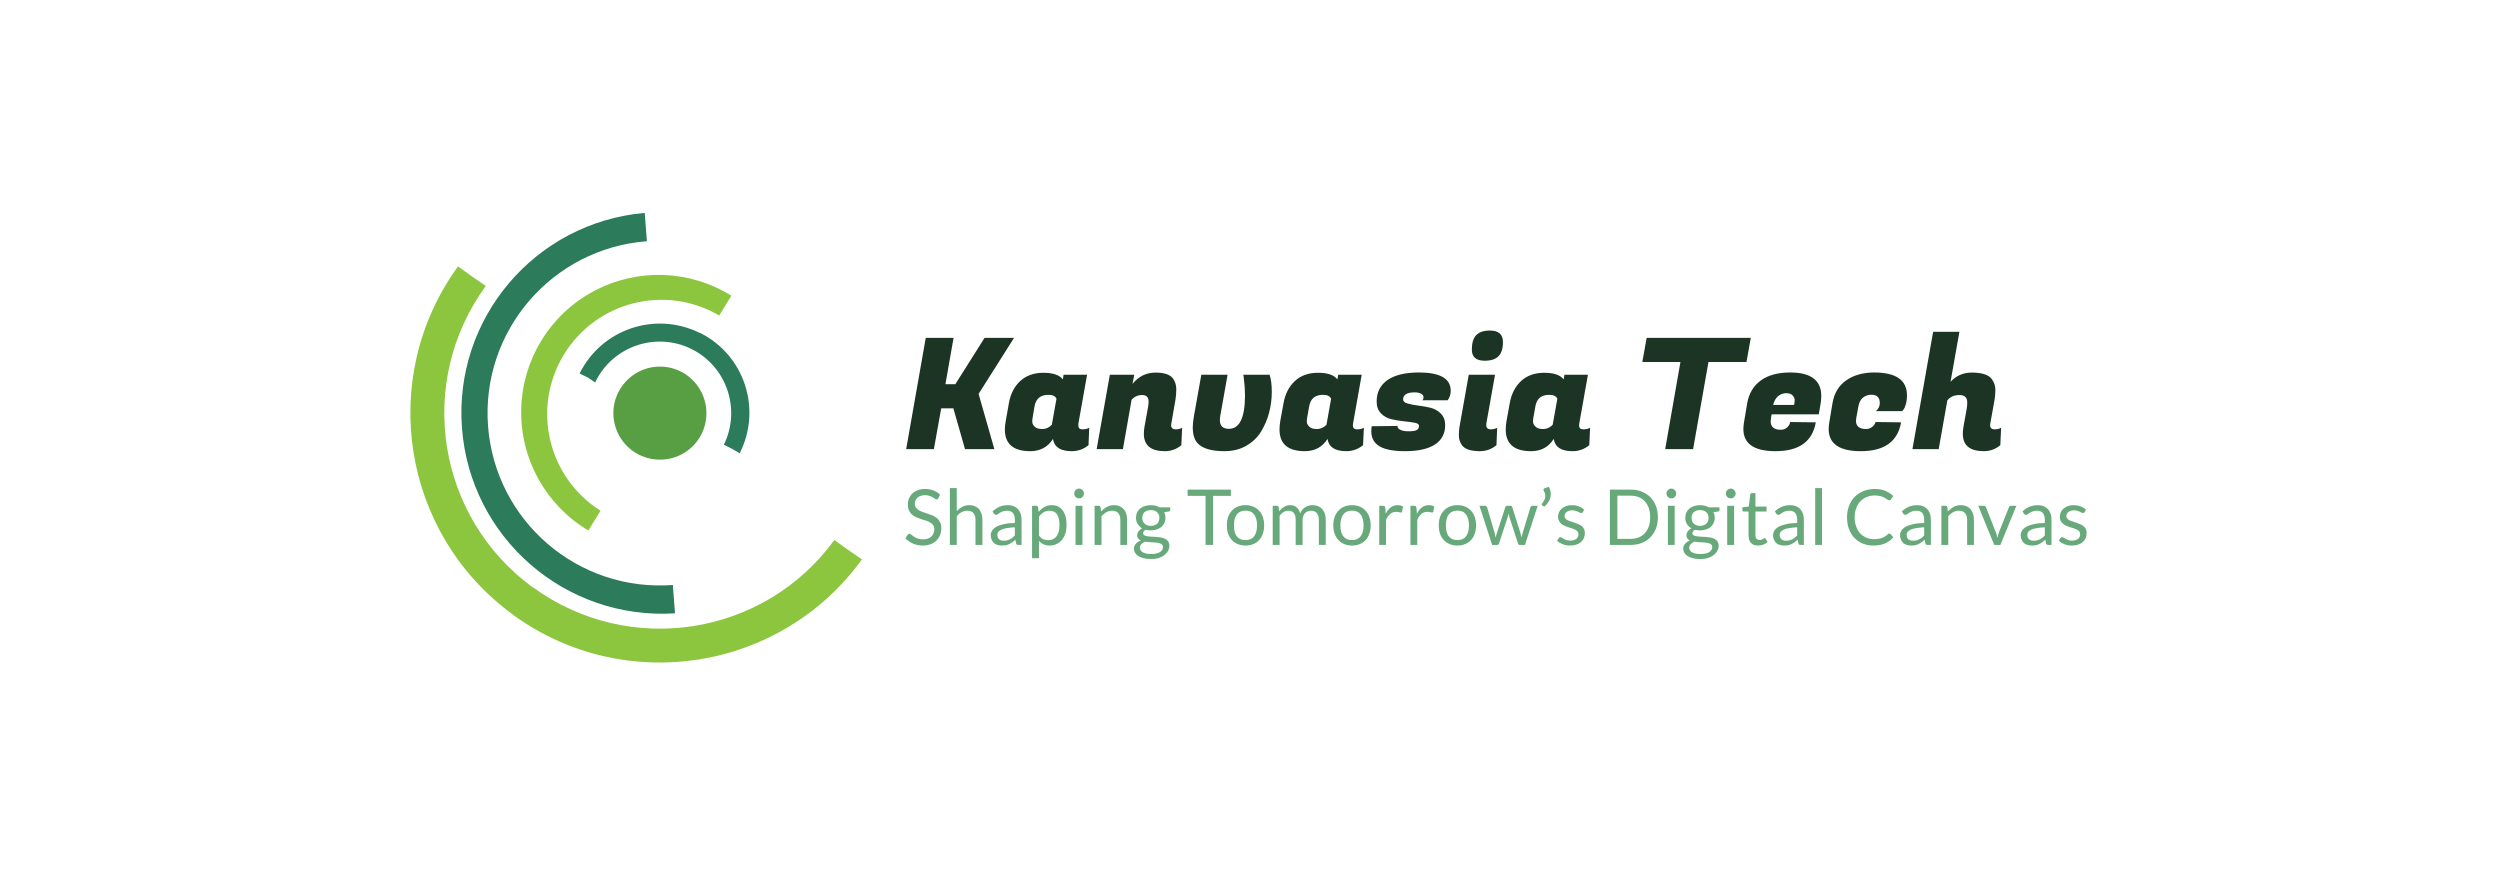 <svg xmlns="http://www.w3.org/2000/svg" version="1.1" xmlns:xlink="http://www.w3.org/1999/xlink" viewBox="0 0 18.371 6.433"><g transform="matrix(0.757,0,0,0.757,6.637,2.429)"><g transform="matrix(1,0,0,1,0,0)" clip-path="url(#SvgjsClipPath63200)"><g clip-path="url(#SvgjsClipPath63198e4554142-c073-4de6-a897-356ac373d0d2)"><path d="M -0.399 2.222 L -0.403 2.225 C -1.188 3.305 -2.7 3.546 -3.782 2.763 L -3.782 2.763 L -3.785 2.76 C -4.866 1.975 -5.107 0.463 -4.324 -0.619 L -4.324 -0.619 L -4.321 -0.623 L -4.19 -0.528 L -4.053 -0.434 L -4.053 -0.431 C -4.733 0.503 -4.529 1.811 -3.596 2.493 L -3.596 2.493 L -3.593 2.493 C -2.659 3.172 -1.351 2.968 -0.67 2.036 L -0.67 2.036 L -0.67 2.032 L -0.538 2.127 Z" fill="#8cc63e" transform="matrix(1,0,0,1,0,0)" fill-rule="evenodd"></path></g><g clip-path="url(#SvgjsClipPath63198e4554142-c073-4de6-a897-356ac373d0d2)"><path d="M -2.671 0.473 C -2.804 0.598 -2.849 0.791 -2.784 0.962 C -2.719 1.133 -2.558 1.248 -2.375 1.253 C -2.192 1.259 -2.024 1.154 -1.949 0.987 C -1.875 0.82 -1.908 0.625 -2.033 0.492 C -2.115 0.404 -2.228 0.353 -2.348 0.35 C -2.468 0.346 -2.584 0.391 -2.671 0.473 Z" fill="#589f43" transform="matrix(1,0,0,1,0,0)" fill-rule="evenodd"></path></g><g clip-path="url(#SvgjsClipPath63198e4554142-c073-4de6-a897-356ac373d0d2)"><path d="M -2.215 2.745 C -3.28 2.813 -4.202 2.012 -4.283 0.947 C -4.364 -0.118 -3.573 -1.049 -2.509 -1.142 L -2.488 -0.867 C -3.409 -0.797 -4.099 0.006 -4.03 0.927 C -3.96 1.849 -3.157 2.539 -2.236 2.47 Z" fill="#2c7b5b" transform="matrix(1,0,0,1,0,0)" fill-rule="evenodd"></path></g><g clip-path="url(#SvgjsClipPath63198e4554142-c073-4de6-a897-356ac373d0d2)"><path d="M -3.056 1.941 C -3.469 1.696 -3.718 1.247 -3.708 0.767 C -3.699 0.287 -3.432 -0.151 -3.01 -0.379 C -2.588 -0.608 -2.075 -0.592 -1.668 -0.338 L -1.786 -0.146 C -2.308 -0.452 -2.979 -0.283 -3.294 0.234 C -3.609 0.752 -3.45 1.426 -2.938 1.749 Z" fill="#8cc63e" transform="matrix(1,0,0,1,0,0)" fill-rule="evenodd"></path></g><g clip-path="url(#SvgjsClipPath63198e4554142-c073-4de6-a897-356ac373d0d2)"><path d="M -2.99 0.504 L -3.063 0.455 L -3.141 0.417 C -2.929 -0.013 -2.408 -0.19 -1.977 0.022 L -1.973 0.022 C -1.545 0.235 -1.371 0.754 -1.583 1.183 L -1.583 1.187 L -1.586 1.192 L -1.663 1.147 L -1.741 1.109 C -1.572 0.764 -1.713 0.348 -2.057 0.178 L -2.057 0.178 C -2.401 0.01 -2.817 0.151 -2.986 0.495 L -2.986 0.499 Z" fill="#2c7b5b" transform="matrix(1,0,0,1,0,0)" fill-rule="evenodd"></path></g></g><g><path d="M 1.076 0.071 L 0.732 0.615 L 0.885 1.151 L 0.6 1.151 L 0.487 0.755 L 0.369 0.755 L 0.298 1.151 L 0.029 1.151 L 0.219 0.071 L 0.489 0.071 L 0.41 0.521 L 0.506 0.521 L 0.79 0.071 L 1.076 0.071 M 1.7 0.92 Q 1.7 0.959 1.739 0.959 Q 1.779 0.959 1.806 0.944 L 1.799 1.113 Q 1.727 1.171 1.637 1.171 Q 1.472 1.171 1.454 1.052 Q 1.379 1.171 1.233 1.171 Q 0.987 1.171 0.987 0.96 Q 0.987 0.924 0.995 0.881 L 1.026 0.705 Q 1.05 0.57 1.136 0.49 Q 1.223 0.41 1.361 0.41 Q 1.5 0.41 1.55 0.474 L 1.557 0.429 L 1.785 0.429 L 1.701 0.902 Q 1.7 0.911 1.7 0.92 M 1.256 0.848 Q 1.253 0.861 1.253 0.885 Q 1.253 0.909 1.275 0.932 Q 1.298 0.956 1.351 0.956 Q 1.404 0.956 1.443 0.914 L 1.488 0.662 Q 1.472 0.624 1.41 0.624 Q 1.295 0.624 1.275 0.735 L 1.256 0.848 M 2.382 0.69 Q 2.382 0.626 2.32 0.626 Q 2.258 0.626 2.217 0.672 L 2.133 1.151 L 1.878 1.151 L 2.006 0.429 L 2.243 0.429 L 2.226 0.518 Q 2.315 0.408 2.45 0.408 Q 2.585 0.408 2.625 0.474 Q 2.651 0.516 2.651 0.57 Q 2.651 0.624 2.643 0.671 L 2.603 0.902 Q 2.601 0.911 2.601 0.918 Q 2.601 0.959 2.646 0.959 Q 2.681 0.959 2.708 0.944 L 2.7 1.113 Q 2.63 1.171 2.54 1.171 Q 2.336 1.171 2.336 1.001 Q 2.336 0.971 2.342 0.936 L 2.378 0.737 Q 2.382 0.71 2.382 0.69 M 3.557 0.429 Q 3.578 0.492 3.578 0.596 Q 3.578 0.701 3.552 0.797 Q 3.527 0.893 3.475 0.979 Q 3.423 1.065 3.331 1.118 Q 3.239 1.171 3.119 1.171 Q 2.931 1.171 2.859 1.095 Q 2.811 1.044 2.811 0.939 Q 2.811 0.89 2.823 0.827 L 2.894 0.429 L 3.149 0.429 L 3.078 0.828 Q 3.074 0.851 3.074 0.869 Q 3.074 0.954 3.162 0.954 Q 3.318 0.954 3.318 0.627 Q 3.318 0.551 3.306 0.458 L 3.302 0.429 L 3.557 0.429 M 4.365 0.92 Q 4.365 0.959 4.405 0.959 Q 4.445 0.959 4.472 0.944 L 4.464 1.113 Q 4.392 1.171 4.302 1.171 Q 4.137 1.171 4.119 1.052 Q 4.044 1.171 3.899 1.171 Q 3.653 1.171 3.653 0.96 Q 3.653 0.924 3.66 0.881 L 3.692 0.705 Q 3.716 0.57 3.802 0.49 Q 3.888 0.41 4.027 0.41 Q 4.166 0.41 4.215 0.474 L 4.223 0.429 L 4.451 0.429 L 4.367 0.902 Q 4.365 0.911 4.365 0.92 M 3.921 0.848 Q 3.918 0.861 3.918 0.885 Q 3.918 0.909 3.941 0.932 Q 3.963 0.956 4.016 0.956 Q 4.07 0.956 4.109 0.914 L 4.154 0.662 Q 4.137 0.624 4.076 0.624 Q 3.96 0.624 3.941 0.735 L 3.921 0.848 M 5.315 0.585 Q 5.315 0.635 5.285 0.677 L 5.039 0.677 Q 5.051 0.668 5.051 0.647 Q 5.051 0.626 5.027 0.613 Q 5.003 0.6 4.965 0.6 Q 4.853 0.6 4.853 0.669 Q 4.853 0.696 4.895 0.708 Q 4.937 0.72 4.997 0.728 Q 5.057 0.735 5.117 0.749 Q 5.177 0.764 5.219 0.806 Q 5.261 0.848 5.261 0.918 Q 5.261 1.042 5.161 1.107 Q 5.061 1.171 4.871 1.171 Q 4.68 1.171 4.604 1.11 Q 4.544 1.062 4.544 0.978 Q 4.544 0.954 4.548 0.929 L 4.799 0.926 Q 4.796 0.947 4.823 0.962 Q 4.851 0.978 4.905 0.978 Q 4.959 0.978 4.983 0.967 Q 5.007 0.956 5.007 0.924 Q 5.007 0.903 4.965 0.895 Q 4.923 0.887 4.862 0.881 Q 4.802 0.875 4.741 0.861 Q 4.68 0.848 4.638 0.804 Q 4.596 0.761 4.596 0.69 Q 4.596 0.554 4.702 0.48 Q 4.808 0.407 5.007 0.407 Q 5.315 0.407 5.315 0.585 M 5.705 0.959 Q 5.739 0.959 5.766 0.944 L 5.759 1.113 Q 5.688 1.171 5.598 1.171 Q 5.462 1.171 5.421 1.109 Q 5.394 1.067 5.394 1.019 Q 5.394 0.972 5.4 0.936 L 5.49 0.429 L 5.745 0.429 L 5.661 0.902 Q 5.66 0.911 5.66 0.918 Q 5.66 0.959 5.705 0.959 M 5.52 0.185 Q 5.52 0.089 5.563 0.044 Q 5.606 0 5.696 0 Q 5.822 0 5.822 0.111 Q 5.822 0.206 5.779 0.249 Q 5.736 0.293 5.645 0.293 Q 5.52 0.293 5.52 0.185 M 6.561 0.92 Q 6.561 0.959 6.601 0.959 Q 6.641 0.959 6.668 0.944 L 6.66 1.113 Q 6.588 1.171 6.498 1.171 Q 6.333 1.171 6.315 1.052 Q 6.24 1.171 6.095 1.171 Q 5.849 1.171 5.849 0.96 Q 5.849 0.924 5.856 0.881 L 5.888 0.705 Q 5.912 0.57 5.998 0.49 Q 6.084 0.41 6.223 0.41 Q 6.362 0.41 6.411 0.474 L 6.419 0.429 L 6.647 0.429 L 6.563 0.902 Q 6.561 0.911 6.561 0.92 M 6.117 0.848 Q 6.114 0.861 6.114 0.885 Q 6.114 0.909 6.137 0.932 Q 6.159 0.956 6.212 0.956 Q 6.266 0.956 6.305 0.914 L 6.35 0.662 Q 6.333 0.624 6.272 0.624 Q 6.156 0.624 6.137 0.735 L 6.117 0.848 M 8.186 0.305 L 7.817 0.305 L 7.668 1.151 L 7.397 1.151 L 7.545 0.305 L 7.175 0.305 L 7.217 0.071 L 8.228 0.071 L 8.186 0.305 M 8.468 1.171 Q 8.156 1.171 8.156 0.956 Q 8.156 0.926 8.162 0.891 L 8.193 0.705 Q 8.219 0.561 8.326 0.484 Q 8.433 0.407 8.61 0.407 Q 8.912 0.407 8.912 0.635 Q 8.912 0.668 8.906 0.707 L 8.888 0.813 L 8.43 0.813 L 8.424 0.848 Q 8.421 0.866 8.421 0.881 Q 8.421 0.963 8.519 0.963 Q 8.555 0.963 8.58 0.941 Q 8.606 0.918 8.61 0.888 L 8.859 0.891 Q 8.81 1.171 8.468 1.171 M 8.648 0.722 Q 8.654 0.696 8.654 0.674 Q 8.654 0.653 8.634 0.63 Q 8.615 0.608 8.572 0.608 Q 8.529 0.608 8.494 0.636 Q 8.459 0.665 8.445 0.722 L 8.648 0.722 M 9.296 1.171 Q 8.984 1.171 8.984 0.956 Q 8.984 0.926 8.99 0.891 L 9.021 0.705 Q 9.045 0.561 9.152 0.485 Q 9.26 0.408 9.425 0.407 Q 9.744 0.407 9.744 0.629 Q 9.744 0.677 9.733 0.715 Q 9.722 0.753 9.71 0.767 L 9.698 0.782 L 9.443 0.782 Q 9.48 0.749 9.48 0.704 Q 9.48 0.623 9.399 0.623 Q 9.351 0.623 9.317 0.651 Q 9.282 0.679 9.272 0.738 L 9.252 0.848 Q 9.249 0.863 9.249 0.876 Q 9.249 0.956 9.348 0.956 Q 9.381 0.956 9.407 0.935 Q 9.434 0.914 9.438 0.888 L 9.687 0.891 Q 9.638 1.171 9.296 1.171 M 10.596 0.959 Q 10.631 0.959 10.658 0.944 L 10.65 1.113 Q 10.58 1.171 10.49 1.171 Q 10.286 1.171 10.286 1.001 Q 10.286 0.971 10.292 0.936 L 10.325 0.752 Q 10.329 0.725 10.329 0.698 Q 10.329 0.626 10.253 0.626 Q 10.178 0.626 10.136 0.677 L 10.052 1.151 L 9.797 1.151 L 9.998 0.012 L 10.253 0.012 L 10.167 0.497 Q 10.25 0.408 10.374 0.408 Q 10.526 0.408 10.571 0.476 Q 10.602 0.521 10.602 0.576 Q 10.602 0.632 10.593 0.678 L 10.553 0.902 Q 10.551 0.911 10.551 0.918 Q 10.551 0.959 10.596 0.959" fill="#1c3423" fill-rule="nonzero"></path></g><g><path d="M 0.341 1.628 Q 0.337 1.634 0.333 1.636 Q 0.33 1.639 0.324 1.639 Q 0.317 1.639 0.309 1.633 Q 0.3 1.626 0.287 1.619 Q 0.275 1.611 0.256 1.605 Q 0.238 1.598 0.212 1.598 Q 0.188 1.598 0.169 1.605 Q 0.15 1.611 0.138 1.623 Q 0.125 1.634 0.119 1.649 Q 0.113 1.664 0.113 1.682 Q 0.113 1.704 0.124 1.719 Q 0.135 1.734 0.153 1.745 Q 0.171 1.755 0.194 1.763 Q 0.217 1.77 0.241 1.779 Q 0.266 1.787 0.289 1.797 Q 0.312 1.808 0.33 1.823 Q 0.348 1.839 0.359 1.862 Q 0.37 1.885 0.37 1.918 Q 0.37 1.953 0.358 1.984 Q 0.346 2.015 0.323 2.038 Q 0.3 2.061 0.266 2.074 Q 0.233 2.087 0.19 2.087 Q 0.138 2.087 0.095 2.068 Q 0.052 2.049 0.022 2.017 L 0.043 1.983 Q 0.046 1.979 0.05 1.976 Q 0.054 1.973 0.06 1.973 Q 0.068 1.973 0.078 1.981 Q 0.088 1.99 0.103 2 Q 0.118 2.01 0.14 2.019 Q 0.161 2.027 0.192 2.027 Q 0.218 2.027 0.239 2.02 Q 0.259 2.013 0.273 2 Q 0.287 1.987 0.294 1.969 Q 0.302 1.951 0.302 1.929 Q 0.302 1.904 0.291 1.889 Q 0.28 1.873 0.262 1.863 Q 0.244 1.852 0.221 1.845 Q 0.198 1.838 0.173 1.83 Q 0.149 1.822 0.126 1.812 Q 0.103 1.802 0.085 1.786 Q 0.067 1.77 0.056 1.746 Q 0.045 1.721 0.045 1.686 Q 0.045 1.657 0.056 1.631 Q 0.067 1.604 0.088 1.583 Q 0.109 1.563 0.14 1.55 Q 0.171 1.538 0.211 1.538 Q 0.256 1.538 0.293 1.552 Q 0.33 1.566 0.358 1.593 L 0.341 1.628 M 0.453 2.081 L 0.453 1.529 L 0.52 1.529 L 0.52 1.752 Q 0.544 1.727 0.574 1.711 Q 0.603 1.695 0.642 1.695 Q 0.673 1.695 0.697 1.706 Q 0.721 1.716 0.737 1.735 Q 0.752 1.754 0.761 1.781 Q 0.769 1.807 0.769 1.839 L 0.769 2.081 L 0.702 2.081 L 0.702 1.839 Q 0.702 1.796 0.683 1.773 Q 0.663 1.749 0.622 1.749 Q 0.593 1.749 0.567 1.763 Q 0.541 1.777 0.52 1.802 L 0.52 2.081 L 0.453 2.081 M 1.149 2.081 L 1.12 2.081 Q 1.11 2.081 1.104 2.078 Q 1.098 2.075 1.096 2.066 L 1.089 2.03 Q 1.074 2.044 1.059 2.055 Q 1.045 2.065 1.029 2.073 Q 1.014 2.08 0.996 2.084 Q 0.978 2.087 0.956 2.087 Q 0.934 2.087 0.915 2.081 Q 0.895 2.075 0.881 2.063 Q 0.867 2.05 0.859 2.031 Q 0.85 2.012 0.85 1.986 Q 0.85 1.964 0.862 1.943 Q 0.875 1.922 0.902 1.906 Q 0.93 1.89 0.975 1.88 Q 1.019 1.869 1.084 1.868 L 1.084 1.838 Q 1.084 1.794 1.065 1.771 Q 1.046 1.749 1.009 1.749 Q 0.984 1.749 0.968 1.755 Q 0.951 1.761 0.939 1.769 Q 0.927 1.776 0.918 1.783 Q 0.909 1.789 0.9 1.789 Q 0.894 1.789 0.889 1.785 Q 0.883 1.782 0.88 1.776 L 0.868 1.755 Q 0.9 1.725 0.936 1.71 Q 0.973 1.695 1.017 1.695 Q 1.049 1.695 1.074 1.705 Q 1.098 1.716 1.115 1.734 Q 1.132 1.753 1.141 1.78 Q 1.149 1.806 1.149 1.838 L 1.149 2.081 M 0.976 2.04 Q 0.994 2.04 1.008 2.037 Q 1.023 2.033 1.036 2.027 Q 1.049 2.02 1.061 2.011 Q 1.072 2.001 1.084 1.989 L 1.084 1.91 Q 1.038 1.912 1.005 1.918 Q 0.973 1.923 0.953 1.933 Q 0.933 1.942 0.923 1.955 Q 0.914 1.968 0.914 1.983 Q 0.914 1.998 0.919 2.009 Q 0.924 2.02 0.932 2.027 Q 0.94 2.034 0.952 2.037 Q 0.963 2.04 0.976 2.04 M 1.251 2.21 L 1.251 1.701 L 1.291 1.701 Q 1.305 1.701 1.309 1.715 L 1.315 1.76 Q 1.339 1.731 1.37 1.713 Q 1.402 1.695 1.442 1.695 Q 1.475 1.695 1.502 1.707 Q 1.528 1.72 1.547 1.744 Q 1.566 1.769 1.576 1.805 Q 1.586 1.842 1.586 1.889 Q 1.586 1.931 1.575 1.967 Q 1.564 2.003 1.543 2.03 Q 1.522 2.056 1.491 2.071 Q 1.46 2.087 1.422 2.087 Q 1.387 2.087 1.362 2.075 Q 1.337 2.063 1.318 2.042 L 1.318 2.21 L 1.251 2.21 M 1.42 1.749 Q 1.388 1.749 1.363 1.764 Q 1.339 1.779 1.318 1.806 L 1.318 1.99 Q 1.336 2.015 1.358 2.025 Q 1.38 2.035 1.407 2.035 Q 1.46 2.035 1.489 1.997 Q 1.517 1.959 1.517 1.889 Q 1.517 1.852 1.511 1.825 Q 1.504 1.799 1.492 1.782 Q 1.479 1.764 1.461 1.757 Q 1.443 1.749 1.42 1.749 M 1.74 1.701 L 1.74 2.081 L 1.673 2.081 L 1.673 1.701 L 1.74 1.701 M 1.755 1.582 Q 1.755 1.592 1.751 1.6 Q 1.747 1.609 1.741 1.615 Q 1.734 1.622 1.725 1.626 Q 1.717 1.629 1.707 1.629 Q 1.697 1.629 1.689 1.626 Q 1.68 1.622 1.674 1.615 Q 1.667 1.609 1.664 1.6 Q 1.66 1.592 1.66 1.582 Q 1.66 1.572 1.664 1.564 Q 1.667 1.555 1.674 1.548 Q 1.68 1.542 1.689 1.538 Q 1.697 1.534 1.707 1.534 Q 1.717 1.534 1.725 1.538 Q 1.734 1.542 1.741 1.548 Q 1.747 1.555 1.751 1.564 Q 1.755 1.572 1.755 1.582 M 1.858 2.081 L 1.858 1.701 L 1.898 1.701 Q 1.912 1.701 1.916 1.715 L 1.921 1.757 Q 1.946 1.729 1.977 1.712 Q 2.007 1.695 2.047 1.695 Q 2.078 1.695 2.102 1.706 Q 2.126 1.716 2.142 1.735 Q 2.158 1.754 2.166 1.781 Q 2.174 1.807 2.174 1.839 L 2.174 2.081 L 2.108 2.081 L 2.108 1.839 Q 2.108 1.796 2.088 1.773 Q 2.068 1.749 2.028 1.749 Q 1.998 1.749 1.973 1.763 Q 1.947 1.777 1.925 1.802 L 1.925 2.081 L 1.858 2.081 M 2.404 1.695 Q 2.428 1.695 2.45 1.701 Q 2.472 1.706 2.489 1.716 L 2.592 1.716 L 2.592 1.741 Q 2.592 1.754 2.577 1.757 L 2.533 1.763 Q 2.546 1.787 2.546 1.817 Q 2.546 1.845 2.536 1.868 Q 2.525 1.89 2.506 1.907 Q 2.487 1.923 2.461 1.931 Q 2.435 1.94 2.404 1.94 Q 2.377 1.94 2.353 1.934 Q 2.341 1.941 2.335 1.95 Q 2.329 1.958 2.329 1.967 Q 2.329 1.98 2.34 1.987 Q 2.351 1.994 2.369 1.997 Q 2.387 2 2.41 2.001 Q 2.433 2.001 2.456 2.003 Q 2.48 2.005 2.503 2.009 Q 2.526 2.013 2.544 2.022 Q 2.562 2.032 2.573 2.048 Q 2.584 2.065 2.584 2.091 Q 2.584 2.115 2.572 2.138 Q 2.559 2.161 2.536 2.179 Q 2.514 2.197 2.481 2.208 Q 2.448 2.218 2.406 2.218 Q 2.364 2.218 2.333 2.21 Q 2.302 2.202 2.281 2.188 Q 2.26 2.174 2.25 2.156 Q 2.24 2.138 2.24 2.118 Q 2.24 2.09 2.258 2.07 Q 2.275 2.05 2.307 2.039 Q 2.29 2.031 2.281 2.019 Q 2.271 2.006 2.271 1.985 Q 2.271 1.977 2.274 1.968 Q 2.277 1.959 2.284 1.95 Q 2.29 1.942 2.299 1.934 Q 2.308 1.926 2.32 1.92 Q 2.292 1.904 2.276 1.878 Q 2.26 1.852 2.26 1.817 Q 2.26 1.79 2.27 1.767 Q 2.281 1.744 2.3 1.728 Q 2.319 1.712 2.346 1.704 Q 2.372 1.695 2.404 1.695 M 2.522 2.102 Q 2.522 2.088 2.514 2.079 Q 2.506 2.07 2.493 2.066 Q 2.479 2.061 2.462 2.059 Q 2.444 2.057 2.425 2.056 Q 2.405 2.055 2.385 2.054 Q 2.365 2.052 2.346 2.049 Q 2.325 2.06 2.312 2.074 Q 2.298 2.089 2.298 2.109 Q 2.298 2.122 2.305 2.133 Q 2.311 2.144 2.325 2.152 Q 2.338 2.16 2.359 2.165 Q 2.379 2.169 2.407 2.169 Q 2.434 2.169 2.455 2.165 Q 2.477 2.16 2.492 2.151 Q 2.506 2.142 2.514 2.129 Q 2.522 2.117 2.522 2.102 M 2.404 1.896 Q 2.424 1.896 2.44 1.89 Q 2.455 1.884 2.466 1.874 Q 2.476 1.864 2.481 1.85 Q 2.487 1.836 2.487 1.819 Q 2.487 1.784 2.465 1.764 Q 2.444 1.743 2.404 1.743 Q 2.364 1.743 2.342 1.764 Q 2.321 1.784 2.321 1.819 Q 2.321 1.836 2.327 1.85 Q 2.332 1.864 2.343 1.874 Q 2.353 1.884 2.368 1.89 Q 2.384 1.896 2.404 1.896 M 3.181 1.544 L 3.181 1.605 L 3.008 1.605 L 3.008 2.081 L 2.935 2.081 L 2.935 1.605 L 2.761 1.605 L 2.761 1.544 L 3.181 1.544 M 3.323 1.695 Q 3.365 1.695 3.398 1.709 Q 3.432 1.723 3.455 1.749 Q 3.479 1.774 3.491 1.81 Q 3.504 1.847 3.504 1.891 Q 3.504 1.936 3.491 1.972 Q 3.479 2.008 3.455 2.034 Q 3.432 2.059 3.398 2.073 Q 3.365 2.087 3.323 2.087 Q 3.281 2.087 3.248 2.073 Q 3.214 2.059 3.191 2.034 Q 3.167 2.008 3.154 1.972 Q 3.142 1.936 3.142 1.891 Q 3.142 1.847 3.154 1.81 Q 3.167 1.774 3.191 1.749 Q 3.214 1.723 3.248 1.709 Q 3.281 1.695 3.323 1.695 M 3.323 2.034 Q 3.379 2.034 3.407 1.997 Q 3.435 1.959 3.435 1.892 Q 3.435 1.824 3.407 1.786 Q 3.379 1.748 3.323 1.748 Q 3.295 1.748 3.274 1.758 Q 3.253 1.767 3.238 1.786 Q 3.224 1.804 3.217 1.831 Q 3.211 1.858 3.211 1.892 Q 3.211 1.925 3.217 1.952 Q 3.224 1.979 3.238 1.997 Q 3.253 2.015 3.274 2.025 Q 3.295 2.034 3.323 2.034 M 3.587 2.081 L 3.587 1.701 L 3.627 1.701 Q 3.641 1.701 3.645 1.715 L 3.649 1.754 Q 3.67 1.728 3.697 1.712 Q 3.723 1.695 3.757 1.695 Q 3.796 1.695 3.82 1.717 Q 3.843 1.738 3.854 1.775 Q 3.862 1.754 3.875 1.739 Q 3.888 1.724 3.904 1.714 Q 3.92 1.704 3.938 1.7 Q 3.956 1.695 3.975 1.695 Q 4.005 1.695 4.028 1.705 Q 4.052 1.715 4.068 1.733 Q 4.084 1.751 4.093 1.778 Q 4.102 1.805 4.102 1.839 L 4.102 2.081 L 4.035 2.081 L 4.035 1.839 Q 4.035 1.795 4.015 1.772 Q 3.996 1.749 3.959 1.749 Q 3.942 1.749 3.928 1.755 Q 3.913 1.76 3.901 1.772 Q 3.89 1.783 3.884 1.8 Q 3.877 1.817 3.877 1.839 L 3.877 2.081 L 3.81 2.081 L 3.81 1.839 Q 3.81 1.794 3.792 1.771 Q 3.774 1.749 3.738 1.749 Q 3.714 1.749 3.692 1.762 Q 3.671 1.775 3.654 1.798 L 3.654 2.081 L 3.587 2.081 M 4.357 1.695 Q 4.399 1.695 4.432 1.709 Q 4.466 1.723 4.489 1.749 Q 4.513 1.774 4.525 1.81 Q 4.538 1.847 4.538 1.891 Q 4.538 1.936 4.525 1.972 Q 4.513 2.008 4.489 2.034 Q 4.466 2.059 4.432 2.073 Q 4.399 2.087 4.357 2.087 Q 4.315 2.087 4.282 2.073 Q 4.248 2.059 4.225 2.034 Q 4.201 2.008 4.188 1.972 Q 4.175 1.936 4.175 1.891 Q 4.175 1.847 4.188 1.81 Q 4.201 1.774 4.225 1.749 Q 4.248 1.723 4.282 1.709 Q 4.315 1.695 4.357 1.695 M 4.357 2.034 Q 4.413 2.034 4.441 1.997 Q 4.469 1.959 4.469 1.892 Q 4.469 1.824 4.441 1.786 Q 4.413 1.748 4.357 1.748 Q 4.328 1.748 4.307 1.758 Q 4.286 1.767 4.272 1.786 Q 4.258 1.804 4.251 1.831 Q 4.244 1.858 4.244 1.892 Q 4.244 1.925 4.251 1.952 Q 4.258 1.979 4.272 1.997 Q 4.286 2.015 4.307 2.025 Q 4.328 2.034 4.357 2.034 M 4.621 2.081 L 4.621 1.701 L 4.659 1.701 Q 4.67 1.701 4.674 1.706 Q 4.678 1.71 4.68 1.72 L 4.684 1.779 Q 4.704 1.739 4.732 1.717 Q 4.761 1.695 4.8 1.695 Q 4.815 1.695 4.828 1.698 Q 4.841 1.702 4.852 1.708 L 4.843 1.758 Q 4.84 1.767 4.831 1.767 Q 4.826 1.767 4.815 1.764 Q 4.804 1.76 4.785 1.76 Q 4.75 1.76 4.727 1.781 Q 4.703 1.801 4.687 1.839 L 4.687 2.081 L 4.621 2.081 M 4.924 2.081 L 4.924 1.701 L 4.962 1.701 Q 4.973 1.701 4.977 1.706 Q 4.981 1.71 4.982 1.72 L 4.987 1.779 Q 5.006 1.739 5.035 1.717 Q 5.064 1.695 5.102 1.695 Q 5.118 1.695 5.131 1.698 Q 5.144 1.702 5.155 1.708 L 5.146 1.758 Q 5.143 1.767 5.134 1.767 Q 5.129 1.767 5.118 1.764 Q 5.107 1.76 5.088 1.76 Q 5.053 1.76 5.029 1.781 Q 5.006 1.801 4.99 1.839 L 4.99 2.081 L 4.924 2.081 M 5.38 1.695 Q 5.422 1.695 5.455 1.709 Q 5.489 1.723 5.512 1.749 Q 5.536 1.774 5.548 1.81 Q 5.561 1.847 5.561 1.891 Q 5.561 1.936 5.548 1.972 Q 5.536 2.008 5.512 2.034 Q 5.489 2.059 5.455 2.073 Q 5.422 2.087 5.38 2.087 Q 5.338 2.087 5.305 2.073 Q 5.271 2.059 5.248 2.034 Q 5.224 2.008 5.211 1.972 Q 5.199 1.936 5.199 1.891 Q 5.199 1.847 5.211 1.81 Q 5.224 1.774 5.248 1.749 Q 5.271 1.723 5.305 1.709 Q 5.338 1.695 5.38 1.695 M 5.38 2.034 Q 5.436 2.034 5.464 1.997 Q 5.492 1.959 5.492 1.892 Q 5.492 1.824 5.464 1.786 Q 5.436 1.748 5.38 1.748 Q 5.352 1.748 5.331 1.758 Q 5.31 1.767 5.296 1.786 Q 5.281 1.804 5.275 1.831 Q 5.268 1.858 5.268 1.892 Q 5.268 1.925 5.275 1.952 Q 5.281 1.979 5.296 1.997 Q 5.31 2.015 5.331 2.025 Q 5.352 2.034 5.38 2.034 M 5.594 1.701 L 5.647 1.701 Q 5.655 1.701 5.66 1.706 Q 5.666 1.71 5.668 1.715 L 5.74 1.96 Q 5.743 1.973 5.746 1.986 Q 5.749 1.998 5.75 2.011 Q 5.753 1.998 5.757 1.986 Q 5.761 1.973 5.765 1.96 L 5.845 1.714 Q 5.847 1.708 5.852 1.704 Q 5.857 1.701 5.864 1.701 L 5.893 1.701 Q 5.9 1.701 5.905 1.704 Q 5.91 1.708 5.912 1.714 L 5.99 1.96 Q 5.994 1.973 5.997 1.986 Q 6.001 1.998 6.004 2.011 Q 6.005 1.998 6.008 1.985 Q 6.011 1.971 6.015 1.96 L 6.089 1.715 Q 6.091 1.709 6.096 1.705 Q 6.101 1.701 6.109 1.701 L 6.159 1.701 L 6.036 2.081 L 5.983 2.081 Q 5.973 2.081 5.969 2.069 L 5.885 1.811 Q 5.882 1.802 5.881 1.794 Q 5.879 1.785 5.877 1.776 Q 5.875 1.785 5.873 1.794 Q 5.871 1.803 5.868 1.811 L 5.783 2.069 Q 5.779 2.081 5.768 2.081 L 5.717 2.081 L 5.594 1.701 M 6.266 1.516 Q 6.277 1.534 6.282 1.552 Q 6.286 1.57 6.286 1.588 Q 6.286 1.622 6.27 1.653 Q 6.253 1.684 6.223 1.71 L 6.203 1.697 Q 6.2 1.695 6.199 1.693 Q 6.198 1.691 6.198 1.688 Q 6.198 1.683 6.202 1.679 Q 6.208 1.672 6.213 1.664 Q 6.219 1.655 6.223 1.646 Q 6.228 1.637 6.231 1.627 Q 6.233 1.617 6.233 1.605 Q 6.233 1.593 6.23 1.581 Q 6.226 1.568 6.217 1.554 Q 6.215 1.55 6.215 1.545 Q 6.215 1.536 6.225 1.532 L 6.266 1.516 M 6.596 1.764 Q 6.591 1.772 6.582 1.772 Q 6.576 1.772 6.569 1.768 Q 6.562 1.764 6.552 1.759 Q 6.542 1.754 6.527 1.75 Q 6.513 1.745 6.494 1.745 Q 6.477 1.745 6.463 1.75 Q 6.45 1.754 6.44 1.761 Q 6.431 1.769 6.426 1.779 Q 6.42 1.789 6.42 1.8 Q 6.42 1.815 6.429 1.825 Q 6.437 1.835 6.451 1.842 Q 6.465 1.849 6.483 1.854 Q 6.5 1.86 6.519 1.866 Q 6.537 1.872 6.555 1.88 Q 6.573 1.887 6.587 1.898 Q 6.6 1.91 6.609 1.926 Q 6.617 1.942 6.617 1.965 Q 6.617 1.991 6.608 2.014 Q 6.599 2.036 6.58 2.052 Q 6.562 2.069 6.535 2.078 Q 6.509 2.087 6.474 2.087 Q 6.434 2.087 6.402 2.074 Q 6.369 2.061 6.347 2.041 L 6.363 2.016 Q 6.366 2.011 6.37 2.008 Q 6.374 2.006 6.381 2.006 Q 6.387 2.006 6.395 2.011 Q 6.402 2.016 6.413 2.022 Q 6.424 2.029 6.439 2.034 Q 6.454 2.039 6.477 2.039 Q 6.497 2.039 6.511 2.034 Q 6.526 2.029 6.536 2.021 Q 6.545 2.012 6.55 2.001 Q 6.555 1.989 6.555 1.977 Q 6.555 1.961 6.546 1.951 Q 6.538 1.94 6.524 1.933 Q 6.51 1.926 6.492 1.92 Q 6.474 1.915 6.456 1.909 Q 6.437 1.903 6.42 1.895 Q 6.402 1.887 6.388 1.876 Q 6.374 1.864 6.366 1.847 Q 6.357 1.83 6.357 1.806 Q 6.357 1.784 6.366 1.764 Q 6.375 1.744 6.392 1.729 Q 6.41 1.713 6.435 1.704 Q 6.46 1.695 6.492 1.695 Q 6.53 1.695 6.559 1.707 Q 6.589 1.719 6.611 1.74 L 6.596 1.764 M 7.326 1.813 Q 7.326 1.873 7.307 1.923 Q 7.288 1.972 7.253 2.007 Q 7.218 2.043 7.169 2.062 Q 7.121 2.081 7.061 2.081 L 6.86 2.081 L 6.86 1.544 L 7.061 1.544 Q 7.121 1.544 7.169 1.563 Q 7.218 1.583 7.253 1.618 Q 7.288 1.653 7.307 1.703 Q 7.326 1.752 7.326 1.813 M 7.251 1.813 Q 7.251 1.763 7.238 1.724 Q 7.224 1.685 7.2 1.658 Q 7.175 1.631 7.14 1.617 Q 7.104 1.603 7.061 1.603 L 6.933 1.603 L 6.933 2.022 L 7.061 2.022 Q 7.104 2.022 7.14 2.008 Q 7.175 1.994 7.2 1.967 Q 7.224 1.94 7.238 1.901 Q 7.251 1.862 7.251 1.813 M 7.489 1.701 L 7.489 2.081 L 7.423 2.081 L 7.423 1.701 L 7.489 1.701 M 7.504 1.582 Q 7.504 1.592 7.5 1.6 Q 7.497 1.609 7.49 1.615 Q 7.483 1.622 7.475 1.626 Q 7.466 1.629 7.456 1.629 Q 7.447 1.629 7.438 1.626 Q 7.43 1.622 7.423 1.615 Q 7.417 1.609 7.413 1.6 Q 7.409 1.592 7.409 1.582 Q 7.409 1.572 7.413 1.564 Q 7.417 1.555 7.423 1.548 Q 7.43 1.542 7.438 1.538 Q 7.447 1.534 7.456 1.534 Q 7.466 1.534 7.475 1.538 Q 7.483 1.542 7.49 1.548 Q 7.497 1.555 7.5 1.564 Q 7.504 1.572 7.504 1.582 M 7.736 1.695 Q 7.76 1.695 7.782 1.701 Q 7.803 1.706 7.821 1.716 L 7.924 1.716 L 7.924 1.741 Q 7.924 1.754 7.908 1.757 L 7.865 1.763 Q 7.878 1.787 7.878 1.817 Q 7.878 1.845 7.867 1.868 Q 7.857 1.89 7.838 1.907 Q 7.819 1.923 7.793 1.931 Q 7.767 1.94 7.736 1.94 Q 7.709 1.94 7.685 1.934 Q 7.673 1.941 7.667 1.95 Q 7.661 1.958 7.661 1.967 Q 7.661 1.98 7.672 1.987 Q 7.683 1.994 7.701 1.997 Q 7.719 2 7.742 2.001 Q 7.764 2.001 7.788 2.003 Q 7.812 2.005 7.835 2.009 Q 7.858 2.013 7.876 2.022 Q 7.894 2.032 7.905 2.048 Q 7.916 2.065 7.916 2.091 Q 7.916 2.115 7.903 2.138 Q 7.891 2.161 7.868 2.179 Q 7.845 2.197 7.812 2.208 Q 7.779 2.218 7.738 2.218 Q 7.696 2.218 7.665 2.21 Q 7.634 2.202 7.613 2.188 Q 7.592 2.174 7.582 2.156 Q 7.572 2.138 7.572 2.118 Q 7.572 2.09 7.59 2.07 Q 7.607 2.05 7.638 2.039 Q 7.622 2.031 7.613 2.019 Q 7.603 2.006 7.603 1.985 Q 7.603 1.977 7.606 1.968 Q 7.609 1.959 7.615 1.95 Q 7.622 1.942 7.631 1.934 Q 7.64 1.926 7.652 1.92 Q 7.623 1.904 7.608 1.878 Q 7.592 1.852 7.592 1.817 Q 7.592 1.79 7.602 1.767 Q 7.613 1.744 7.632 1.728 Q 7.651 1.712 7.678 1.704 Q 7.704 1.695 7.736 1.695 M 7.854 2.102 Q 7.854 2.088 7.846 2.079 Q 7.838 2.07 7.825 2.066 Q 7.811 2.061 7.794 2.059 Q 7.776 2.057 7.757 2.056 Q 7.737 2.055 7.717 2.054 Q 7.697 2.052 7.678 2.049 Q 7.657 2.06 7.644 2.074 Q 7.63 2.089 7.63 2.109 Q 7.63 2.122 7.637 2.133 Q 7.643 2.144 7.657 2.152 Q 7.67 2.16 7.691 2.165 Q 7.711 2.169 7.739 2.169 Q 7.766 2.169 7.787 2.165 Q 7.809 2.16 7.824 2.151 Q 7.838 2.142 7.846 2.129 Q 7.854 2.117 7.854 2.102 M 7.736 1.896 Q 7.756 1.896 7.771 1.89 Q 7.787 1.884 7.797 1.874 Q 7.808 1.864 7.813 1.85 Q 7.818 1.836 7.818 1.819 Q 7.818 1.784 7.797 1.764 Q 7.776 1.743 7.736 1.743 Q 7.695 1.743 7.674 1.764 Q 7.653 1.784 7.653 1.819 Q 7.653 1.836 7.659 1.85 Q 7.664 1.864 7.674 1.874 Q 7.685 1.884 7.7 1.89 Q 7.716 1.896 7.736 1.896 M 8.066 1.701 L 8.066 2.081 L 7.999 2.081 L 7.999 1.701 L 8.066 1.701 M 8.081 1.582 Q 8.081 1.592 8.077 1.6 Q 8.073 1.609 8.066 1.615 Q 8.06 1.622 8.051 1.626 Q 8.043 1.629 8.033 1.629 Q 8.023 1.629 8.015 1.626 Q 8.006 1.622 8 1.615 Q 7.993 1.609 7.989 1.6 Q 7.986 1.592 7.986 1.582 Q 7.986 1.572 7.989 1.564 Q 7.993 1.555 8 1.548 Q 8.006 1.542 8.015 1.538 Q 8.023 1.534 8.033 1.534 Q 8.043 1.534 8.051 1.538 Q 8.06 1.542 8.066 1.548 Q 8.073 1.555 8.077 1.564 Q 8.081 1.572 8.081 1.582 M 8.299 2.087 Q 8.254 2.087 8.23 2.062 Q 8.206 2.037 8.206 1.99 L 8.206 1.757 L 8.16 1.757 Q 8.154 1.757 8.15 1.754 Q 8.146 1.75 8.146 1.743 L 8.146 1.716 L 8.208 1.708 L 8.223 1.591 Q 8.224 1.585 8.228 1.582 Q 8.232 1.578 8.239 1.578 L 8.273 1.578 L 8.273 1.709 L 8.381 1.709 L 8.381 1.757 L 8.273 1.757 L 8.273 1.985 Q 8.273 2.009 8.284 2.021 Q 8.296 2.033 8.314 2.033 Q 8.325 2.033 8.332 2.03 Q 8.34 2.027 8.346 2.024 Q 8.351 2.02 8.355 2.017 Q 8.359 2.015 8.362 2.015 Q 8.367 2.015 8.372 2.021 L 8.391 2.053 Q 8.374 2.069 8.349 2.078 Q 8.325 2.087 8.299 2.087 M 8.743 2.081 L 8.714 2.081 Q 8.704 2.081 8.698 2.078 Q 8.692 2.075 8.69 2.066 L 8.683 2.03 Q 8.668 2.044 8.653 2.055 Q 8.639 2.065 8.623 2.073 Q 8.608 2.08 8.59 2.084 Q 8.572 2.087 8.55 2.087 Q 8.528 2.087 8.509 2.081 Q 8.489 2.075 8.475 2.063 Q 8.461 2.05 8.453 2.031 Q 8.444 2.012 8.444 1.986 Q 8.444 1.964 8.456 1.943 Q 8.469 1.922 8.496 1.906 Q 8.524 1.89 8.569 1.88 Q 8.613 1.869 8.678 1.868 L 8.678 1.838 Q 8.678 1.794 8.659 1.771 Q 8.64 1.749 8.603 1.749 Q 8.578 1.749 8.562 1.755 Q 8.545 1.761 8.533 1.769 Q 8.521 1.776 8.512 1.783 Q 8.503 1.789 8.494 1.789 Q 8.488 1.789 8.483 1.785 Q 8.477 1.782 8.474 1.776 L 8.462 1.755 Q 8.494 1.725 8.53 1.71 Q 8.567 1.695 8.611 1.695 Q 8.643 1.695 8.668 1.705 Q 8.692 1.716 8.709 1.734 Q 8.726 1.753 8.735 1.78 Q 8.743 1.806 8.743 1.838 L 8.743 2.081 M 8.57 2.04 Q 8.588 2.04 8.602 2.037 Q 8.617 2.033 8.63 2.027 Q 8.643 2.02 8.655 2.011 Q 8.666 2.001 8.678 1.989 L 8.678 1.91 Q 8.632 1.912 8.599 1.918 Q 8.567 1.923 8.547 1.933 Q 8.527 1.942 8.517 1.955 Q 8.508 1.968 8.508 1.983 Q 8.508 1.998 8.513 2.009 Q 8.518 2.02 8.526 2.027 Q 8.534 2.034 8.546 2.037 Q 8.557 2.04 8.57 2.04 M 8.919 1.529 L 8.919 2.081 L 8.853 2.081 L 8.853 1.529 L 8.919 1.529 M 9.572 1.97 Q 9.578 1.97 9.583 1.975 L 9.612 2.006 Q 9.579 2.045 9.532 2.066 Q 9.485 2.087 9.418 2.087 Q 9.36 2.087 9.313 2.067 Q 9.266 2.047 9.232 2.011 Q 9.199 1.975 9.18 1.924 Q 9.162 1.874 9.162 1.813 Q 9.162 1.752 9.182 1.701 Q 9.201 1.651 9.237 1.614 Q 9.273 1.578 9.322 1.558 Q 9.372 1.538 9.432 1.538 Q 9.491 1.538 9.534 1.556 Q 9.577 1.575 9.611 1.606 L 9.587 1.64 Q 9.584 1.643 9.581 1.646 Q 9.578 1.648 9.571 1.648 Q 9.566 1.648 9.561 1.645 Q 9.555 1.641 9.548 1.636 Q 9.54 1.631 9.53 1.625 Q 9.52 1.619 9.506 1.613 Q 9.492 1.608 9.474 1.605 Q 9.456 1.601 9.432 1.601 Q 9.389 1.601 9.353 1.616 Q 9.317 1.631 9.291 1.658 Q 9.265 1.685 9.251 1.725 Q 9.236 1.764 9.236 1.813 Q 9.236 1.863 9.251 1.902 Q 9.265 1.942 9.29 1.969 Q 9.315 1.996 9.349 2.01 Q 9.383 2.025 9.423 2.025 Q 9.447 2.025 9.466 2.022 Q 9.485 2.019 9.501 2.013 Q 9.518 2.007 9.532 1.998 Q 9.546 1.989 9.56 1.976 Q 9.566 1.97 9.572 1.97 M 9.976 2.081 L 9.947 2.081 Q 9.937 2.081 9.931 2.078 Q 9.925 2.075 9.923 2.066 L 9.916 2.03 Q 9.901 2.044 9.886 2.055 Q 9.872 2.065 9.856 2.073 Q 9.841 2.08 9.823 2.084 Q 9.805 2.087 9.783 2.087 Q 9.761 2.087 9.742 2.081 Q 9.722 2.075 9.708 2.063 Q 9.694 2.05 9.686 2.031 Q 9.677 2.012 9.677 1.986 Q 9.677 1.964 9.689 1.943 Q 9.702 1.922 9.729 1.906 Q 9.757 1.89 9.802 1.88 Q 9.846 1.869 9.911 1.868 L 9.911 1.838 Q 9.911 1.794 9.892 1.771 Q 9.873 1.749 9.836 1.749 Q 9.811 1.749 9.795 1.755 Q 9.778 1.761 9.766 1.769 Q 9.754 1.776 9.745 1.783 Q 9.736 1.789 9.727 1.789 Q 9.721 1.789 9.716 1.785 Q 9.71 1.782 9.707 1.776 L 9.695 1.755 Q 9.727 1.725 9.763 1.71 Q 9.8 1.695 9.844 1.695 Q 9.876 1.695 9.901 1.705 Q 9.925 1.716 9.942 1.734 Q 9.959 1.753 9.968 1.78 Q 9.976 1.806 9.976 1.838 L 9.976 2.081 M 9.803 2.04 Q 9.821 2.04 9.835 2.037 Q 9.85 2.033 9.863 2.027 Q 9.876 2.02 9.888 2.011 Q 9.899 2.001 9.911 1.989 L 9.911 1.91 Q 9.865 1.912 9.832 1.918 Q 9.8 1.923 9.78 1.933 Q 9.76 1.942 9.75 1.955 Q 9.741 1.968 9.741 1.983 Q 9.741 1.998 9.746 2.009 Q 9.751 2.02 9.759 2.027 Q 9.767 2.034 9.779 2.037 Q 9.79 2.04 9.803 2.04 M 10.078 2.081 L 10.078 1.701 L 10.118 1.701 Q 10.132 1.701 10.136 1.715 L 10.141 1.757 Q 10.166 1.729 10.197 1.712 Q 10.227 1.695 10.267 1.695 Q 10.298 1.695 10.322 1.706 Q 10.346 1.716 10.362 1.735 Q 10.378 1.754 10.386 1.781 Q 10.394 1.807 10.394 1.839 L 10.394 2.081 L 10.328 2.081 L 10.328 1.839 Q 10.328 1.796 10.308 1.773 Q 10.288 1.749 10.248 1.749 Q 10.218 1.749 10.192 1.763 Q 10.167 1.777 10.145 1.802 L 10.145 2.081 L 10.078 2.081 M 10.436 1.701 L 10.49 1.701 Q 10.498 1.701 10.504 1.706 Q 10.509 1.71 10.511 1.715 L 10.607 1.96 Q 10.613 1.973 10.616 1.987 Q 10.619 2 10.621 2.013 Q 10.624 2 10.628 1.987 Q 10.631 1.973 10.636 1.96 L 10.734 1.715 Q 10.736 1.709 10.741 1.705 Q 10.746 1.701 10.754 1.701 L 10.806 1.701 L 10.651 2.081 L 10.591 2.081 L 10.436 1.701 M 11.147 2.081 L 11.118 2.081 Q 11.108 2.081 11.102 2.078 Q 11.096 2.075 11.094 2.066 L 11.087 2.03 Q 11.072 2.044 11.057 2.055 Q 11.043 2.065 11.027 2.073 Q 11.012 2.08 10.994 2.084 Q 10.976 2.087 10.954 2.087 Q 10.932 2.087 10.913 2.081 Q 10.893 2.075 10.879 2.063 Q 10.865 2.05 10.857 2.031 Q 10.848 2.012 10.848 1.986 Q 10.848 1.964 10.86 1.943 Q 10.873 1.922 10.9 1.906 Q 10.928 1.89 10.973 1.88 Q 11.017 1.869 11.082 1.868 L 11.082 1.838 Q 11.082 1.794 11.063 1.771 Q 11.044 1.749 11.007 1.749 Q 10.982 1.749 10.966 1.755 Q 10.949 1.761 10.937 1.769 Q 10.925 1.776 10.916 1.783 Q 10.907 1.789 10.898 1.789 Q 10.892 1.789 10.887 1.785 Q 10.881 1.782 10.878 1.776 L 10.866 1.755 Q 10.898 1.725 10.934 1.71 Q 10.971 1.695 11.015 1.695 Q 11.047 1.695 11.072 1.705 Q 11.096 1.716 11.113 1.734 Q 11.13 1.753 11.139 1.78 Q 11.147 1.806 11.147 1.838 L 11.147 2.081 M 10.974 2.04 Q 10.992 2.04 11.006 2.037 Q 11.021 2.033 11.034 2.027 Q 11.047 2.02 11.059 2.011 Q 11.07 2.001 11.082 1.989 L 11.082 1.91 Q 11.036 1.912 11.003 1.918 Q 10.971 1.923 10.951 1.933 Q 10.931 1.942 10.921 1.955 Q 10.912 1.968 10.912 1.983 Q 10.912 1.998 10.917 2.009 Q 10.922 2.02 10.93 2.027 Q 10.938 2.034 10.95 2.037 Q 10.961 2.04 10.974 2.04 M 11.467 1.764 Q 11.462 1.772 11.453 1.772 Q 11.447 1.772 11.44 1.768 Q 11.433 1.764 11.423 1.759 Q 11.412 1.754 11.398 1.75 Q 11.384 1.745 11.364 1.745 Q 11.347 1.745 11.334 1.75 Q 11.32 1.754 11.311 1.761 Q 11.301 1.769 11.296 1.779 Q 11.291 1.789 11.291 1.8 Q 11.291 1.815 11.3 1.825 Q 11.308 1.835 11.322 1.842 Q 11.336 1.849 11.353 1.854 Q 11.371 1.86 11.39 1.866 Q 11.408 1.872 11.426 1.88 Q 11.443 1.887 11.457 1.898 Q 11.471 1.91 11.48 1.926 Q 11.488 1.942 11.488 1.965 Q 11.488 1.991 11.479 2.014 Q 11.469 2.036 11.451 2.052 Q 11.433 2.069 11.406 2.078 Q 11.379 2.087 11.344 2.087 Q 11.305 2.087 11.272 2.074 Q 11.24 2.061 11.218 2.041 L 11.233 2.016 Q 11.236 2.011 11.241 2.008 Q 11.245 2.006 11.251 2.006 Q 11.258 2.006 11.266 2.011 Q 11.273 2.016 11.284 2.022 Q 11.295 2.029 11.31 2.034 Q 11.325 2.039 11.348 2.039 Q 11.367 2.039 11.382 2.034 Q 11.397 2.029 11.406 2.021 Q 11.416 2.012 11.421 2.001 Q 11.425 1.989 11.425 1.977 Q 11.425 1.961 11.417 1.951 Q 11.409 1.94 11.395 1.933 Q 11.381 1.926 11.363 1.92 Q 11.345 1.915 11.327 1.909 Q 11.308 1.903 11.29 1.895 Q 11.272 1.887 11.259 1.876 Q 11.245 1.864 11.236 1.847 Q 11.228 1.83 11.228 1.806 Q 11.228 1.784 11.237 1.764 Q 11.246 1.744 11.263 1.729 Q 11.28 1.713 11.305 1.704 Q 11.331 1.695 11.363 1.695 Q 11.4 1.695 11.43 1.707 Q 11.46 1.719 11.482 1.74 L 11.467 1.764" fill="#67a97b" fill-rule="nonzero"></path></g></g><defs><clipPath id="SvgjsClipPath63200"><path d="M -4.784 -1.142 h 4.384 v 4.366 h -4.384 Z"></path></clipPath><clipPath id="SvgjsClipPath63198e4554142-c073-4de6-a897-356ac373d0d2"><path d="M -4.784 -1.142 L -0.4 -1.142 L -0.4 3.224 L -4.784 3.224 Z"></path></clipPath></defs></svg>